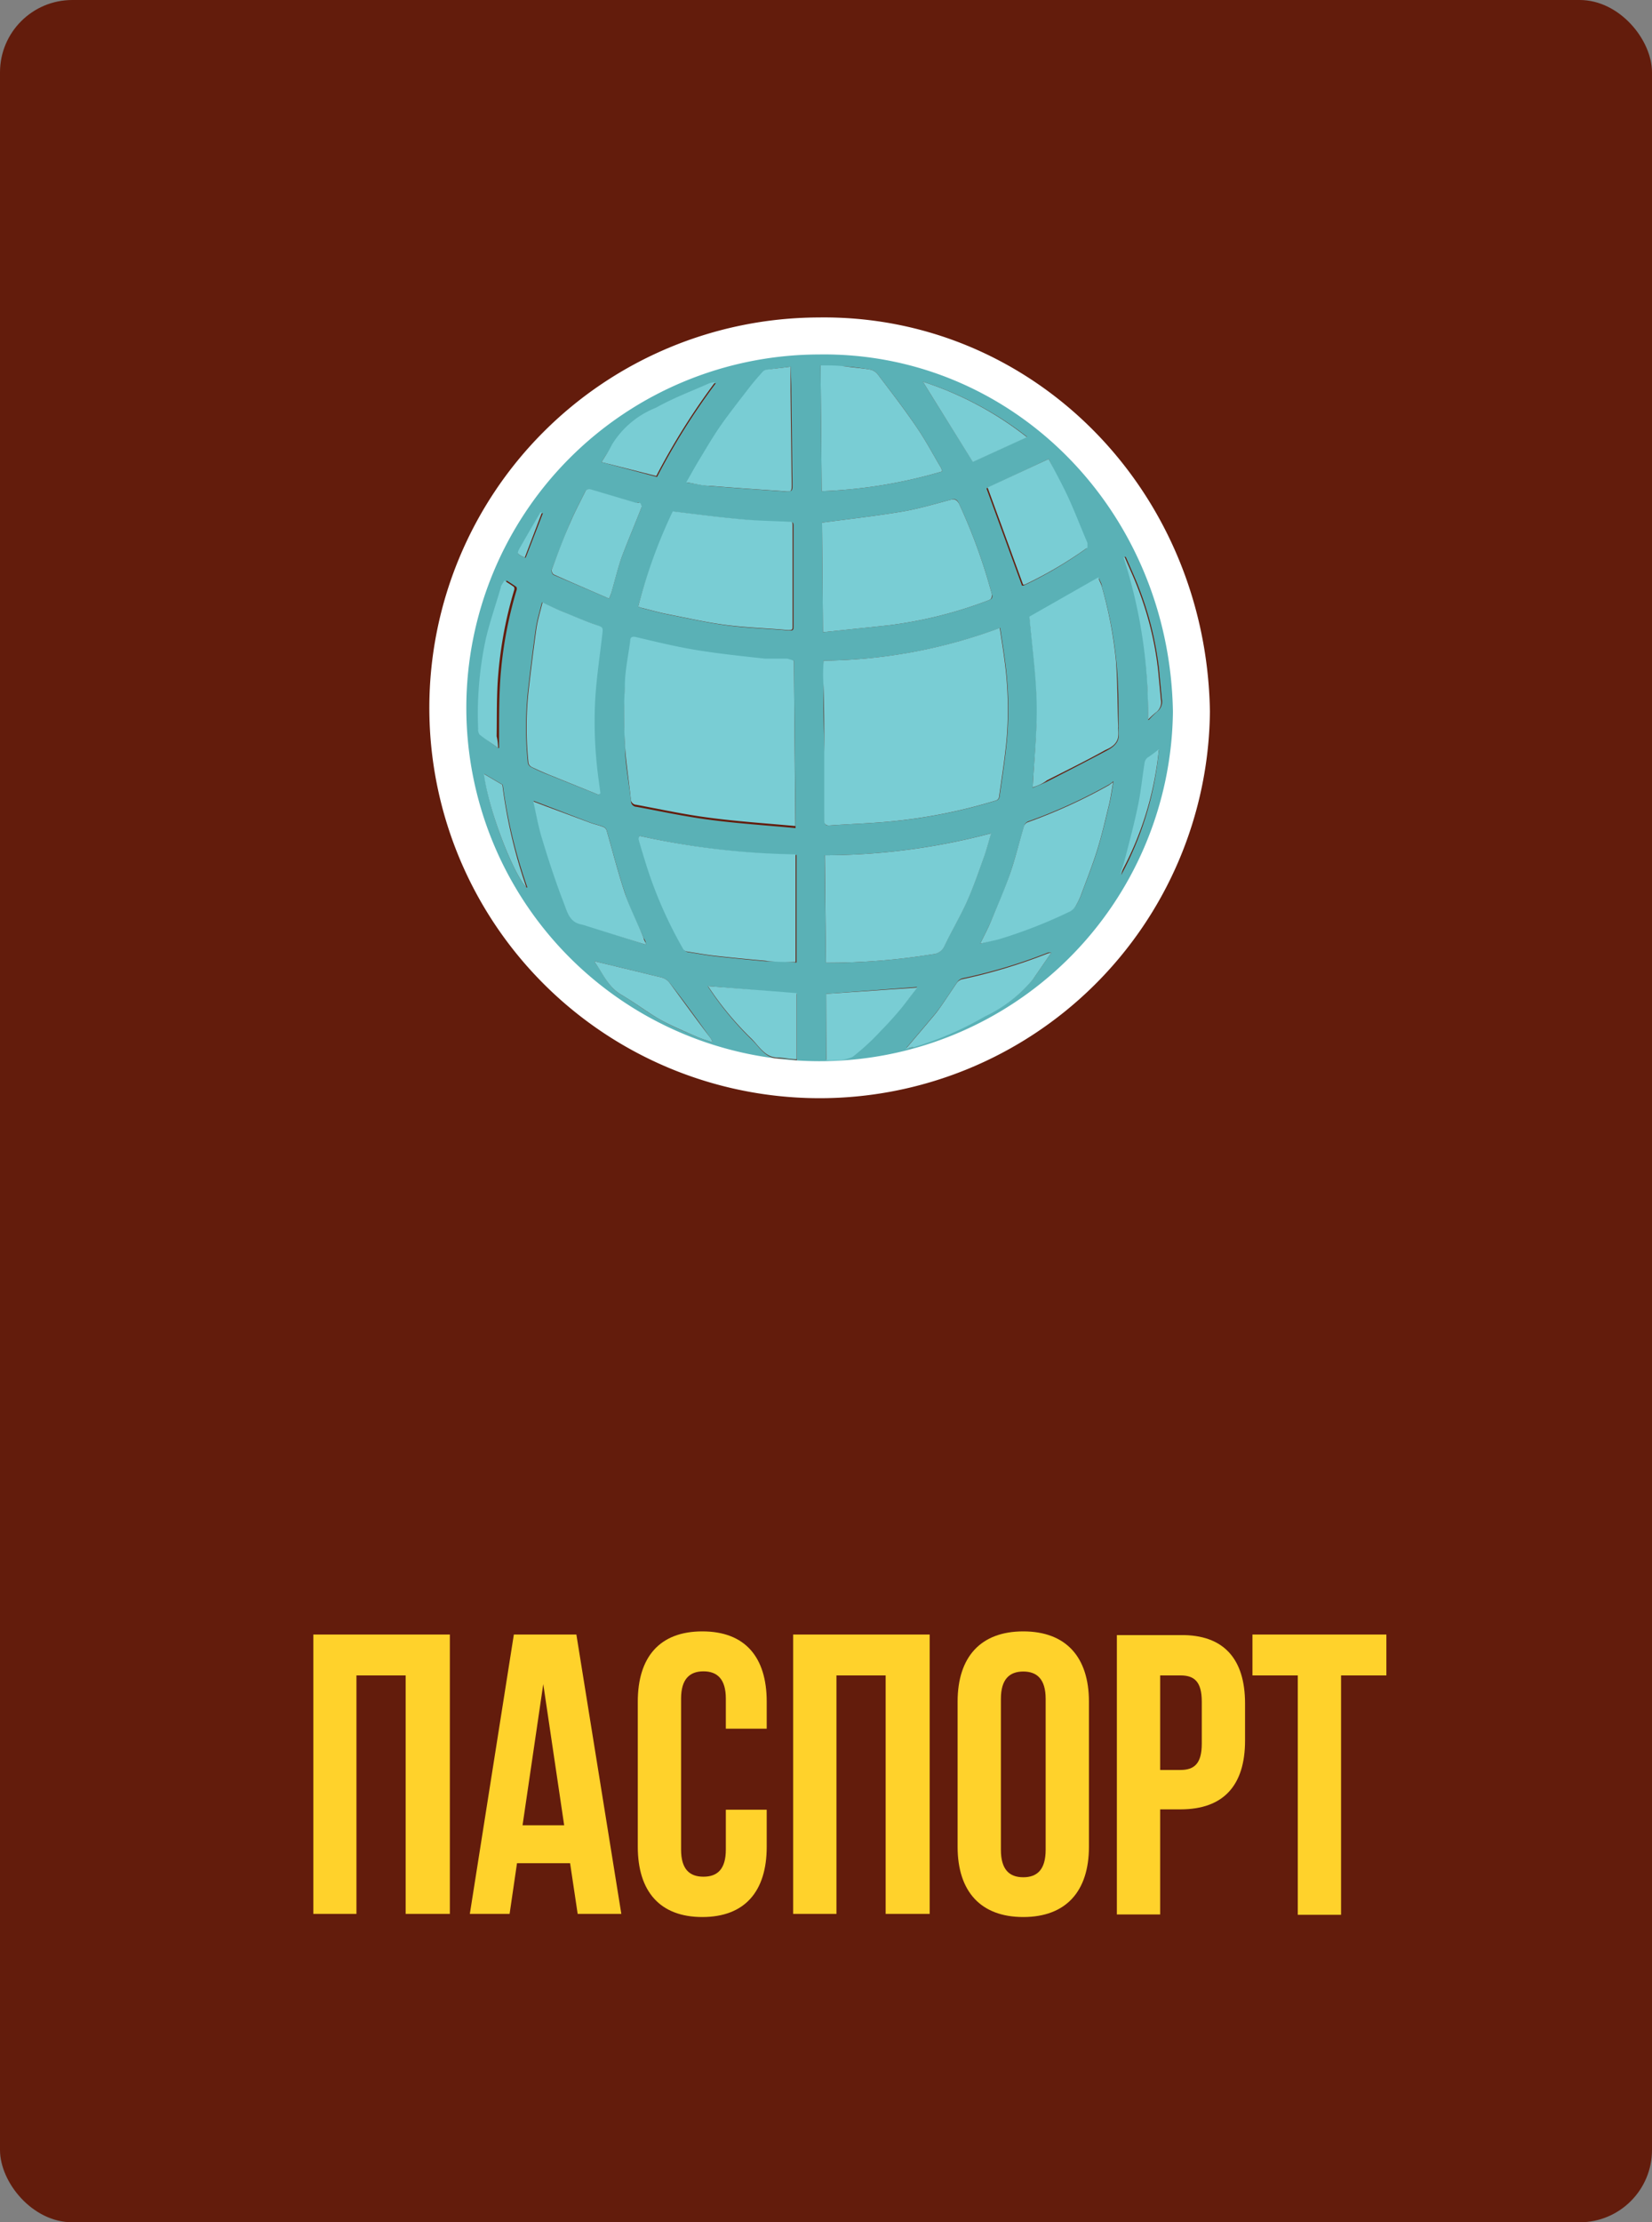 <svg id="b7e56976-0c6d-4f99-a563-a5368128859c" data-name="Слой 1" xmlns="http://www.w3.org/2000/svg" viewBox="0 0 89.31 120.12"><rect x="0" y="0" width="89.31" height="120.12" fill="#808080" stroke="none"/><path d="M700.5,342.69" transform="translate(-638.84 -324.44)" style="fill:#dc2935"/><rect width="89.31" height="120.12" rx="3.91" style="fill:#631c0c"/><path d="M658.11,427.89h-2.33v-15.1h7.38v15.1h-2.39V415h-2.66Z" transform="translate(-638.84 -324.44)" style="fill:#ffd22b"/><path d="M672.43,427.89h-2.36l-.41-2.74h-2.87l-.4,2.74h-2.15l2.38-15.1H670Zm-5.34-4.79h2.25l-1.13-7.63Z" transform="translate(-638.84 -324.44)" style="fill:#ffd22b"/><path d="M680.29,422.26v2c0,2.42-1.19,3.8-3.48,3.8s-3.49-1.38-3.49-3.8v-7.84c0-2.42,1.19-3.8,3.49-3.8s3.48,1.38,3.48,3.8v1.46h-2.21v-1.62c0-1.07-.47-1.48-1.21-1.48s-1.21.41-1.21,1.48v8.15c0,1.08.47,1.47,1.21,1.47s1.21-.39,1.21-1.47v-2.15Z" transform="translate(-638.84 -324.44)" style="fill:#ffd22b"/><path d="M684.06,427.89h-2.34v-15.1h7.38v15.1h-2.38V415h-2.66Z" transform="translate(-638.84 -324.44)" style="fill:#ffd22b"/><path d="M690.61,416.42c0-2.42,1.25-3.8,3.55-3.8s3.55,1.38,3.55,3.8v7.84c0,2.42-1.25,3.8-3.55,3.8s-3.55-1.38-3.55-3.8Zm2.34,8c0,1.08.46,1.49,1.21,1.49s1.21-.41,1.21-1.49v-8.15c0-1.07-.47-1.48-1.21-1.48s-1.21.41-1.21,1.48Z" transform="translate(-638.84 -324.44)" style="fill:#ffd22b"/><path d="M706.15,416.52v2c0,2.41-1.15,3.72-3.49,3.72h-1.1v5.68h-2.34v-15.1h3.44C705,412.79,706.15,414.11,706.15,416.52ZM701.56,415v5.11h1.1c.75,0,1.15-.35,1.15-1.42v-2.27c0-1.08-.4-1.42-1.15-1.42Z" transform="translate(-638.84 -324.44)" style="fill:#ffd22b"/><path d="M706.55,412.79h7.24V415h-2.45v12.94H709V415h-2.45Z" transform="translate(-638.84 -324.44)" style="fill:#ffd22b"/><path d="M703.14,361.69a20.28,20.28,0,0,1-18.32,21.58,20.37,20.37,0,1,1,18.32-21.58Zm-19.78-1.54c0,.34,0,.64,0,.94,0,1.32,0,2.63.06,3.94s0,2.51,0,3.77c0,.14,0,.28.26.26,1.08-.08,2.17-.11,3.24-.21a28.74,28.74,0,0,0,5.81-1.15.26.26,0,0,0,.14-.17c.15-1.09.33-2.17.42-3.26a19.67,19.67,0,0,0-.14-4.27c-.07-.54-.16-1.07-.24-1.62A28.07,28.07,0,0,1,683.36,360.15Zm-1.6,0-.35,0c-.41,0-.81,0-1.21,0-1.21-.13-2.42-.25-3.62-.45s-2.23-.45-3.33-.71c-.23-.06-.3,0-.33.19-.1.82-.25,1.64-.29,2.47a28.78,28.78,0,0,0,0,3.08c0,1,.22,2,.32,3a.31.31,0,0,0,.3.32c1.29.24,2.58.52,3.87.69,1.56.21,3.12.31,4.73.46Zm1.57-1.54,3.54-.37a23.11,23.11,0,0,0,5.43-1.36c.18-.07.21-.14.16-.33a30.27,30.27,0,0,0-1.77-4.88c-.12-.26-.23-.28-.48-.21-.86.23-1.71.48-2.58.63-1.43.24-2.86.4-4.35.6Zm.16,17.87a35.53,35.53,0,0,0,5.76-.46.74.74,0,0,0,.64-.44c.38-.8.84-1.57,1.21-2.39s.64-1.63.94-2.46c.14-.4.24-.81.38-1.25a35.3,35.3,0,0,1-9,1.19Zm-10.15-19.25a2.5,2.5,0,0,0,.25.09c.46.11.93.25,1.4.34,1.07.21,2.13.45,3.21.59s2.2.17,3.31.27c.19,0,.23,0,.23-.23,0-.48,0-1,0-1.43,0-1.34,0-2.68,0-4,0-.18-.05-.19-.2-.2-.87,0-1.74-.05-2.61-.14-1.22-.11-2.43-.27-3.67-.42A28.43,28.43,0,0,0,673.34,357.23Zm.07,12.39a.69.69,0,0,0,0,.21c.13.46.27.92.41,1.37a23.09,23.09,0,0,0,2,4.56.3.3,0,0,0,.19.14c.5.08,1,.17,1.51.23q1.37.15,2.73.27c.54,0,1.09,0,1.65.07l0-5.82A41.53,41.53,0,0,1,673.41,369.62Zm21.26-2.6c.23-.1.52-.2.79-.34,1.06-.54,2.11-1.08,3.16-1.64.41-.21.77-.48.69-1a1.18,1.18,0,0,1,0-.26c0-1.2,0-2.39-.12-3.58a22.45,22.45,0,0,0-.78-4.05c0-.16-.12-.32-.16-.45l-3.74,2.13c.13,1.5.36,3,.39,4.58S694.75,365.45,694.67,367Zm-23.47.38.07-.08-.09-.68a23,23,0,0,1-.2-4.23c.06-1.22.25-2.44.39-3.67,0-.41,0-.39-.37-.54-.57-.19-1.12-.43-1.67-.66s-.79-.35-1.19-.54c-.12.49-.26.94-.33,1.4-.16,1.14-.3,2.28-.43,3.42a18.55,18.55,0,0,0,0,3.87.35.35,0,0,0,.17.21c.32.16.65.31,1,.44Zm18.58-17.48a1.11,1.11,0,0,0-.07-.2c-.44-.74-.84-1.5-1.33-2.21-.67-1-1.4-1.93-2.12-2.88a.75.75,0,0,0-.41-.22c-.42-.07-.85-.13-1.28-.16s-.9,0-1.37-.06l.06,6.8A26.37,26.37,0,0,0,689.78,349.92Zm2.05,25.53,1-.27a26.19,26.19,0,0,0,3.91-1.53.86.86,0,0,0,.32-.36,3.65,3.65,0,0,0,.25-.53c.29-.79.61-1.58.86-2.39s.45-1.68.66-2.53c.08-.36.13-.73.21-1.17l-.23.17a28.55,28.55,0,0,1-4.38,2,.36.36,0,0,0-.21.21c-.27.89-.49,1.79-.79,2.67s-.65,1.66-1,2.48C692.25,374.63,692.05,375,691.83,375.45Zm-10.25-31.19c-.42.06-.84.1-1.26.17a.41.41,0,0,0-.24.15c-.24.27-.48.54-.7.83-.51.66-1,1.31-1.51,2s-.81,1.27-1.2,1.91c-.23.38-.44.77-.69,1.2.46.07.86.16,1.27.19,1.34.11,2.67.2,4,.29.44,0,.43,0,.43-.39l-.06-5C681.62,345.17,681.6,344.73,681.58,344.26Zm-7.83,31.24,0-.09c0-.09-.07-.18-.11-.27-.35-.8-.75-1.57-1-2.39-.38-1.12-.67-2.28-1-3.42a.32.32,0,0,0-.18-.2c-.22-.09-.46-.14-.69-.22L668.4,368l-.71-.27c.16.72.27,1.38.47,2,.34,1.13.71,2.26,1.13,3.36.19.51.28,1.16,1,1.29a2.8,2.8,0,0,1,.31.09Zm21.78-26.25-3.36,1.59,1.92,5.25a.23.23,0,0,0,.09,0,22,22,0,0,0,3.39-2s.07-.18,0-.25c-.32-.8-.62-1.6-1-2.38S695.89,350,695.53,349.25Zm-23.76,7.55c.05-.14.09-.22.11-.3.19-.64.34-1.29.56-1.92.34-.91.73-1.81,1.08-2.72,0-.05,0-.16-.1-.22s-.13,0-.2,0l-2.49-.74a.26.26,0,0,0-.24.09c-.28.56-.58,1.13-.83,1.71-.35.84-.66,1.69-1,2.54a.29.29,0,0,0,.1.27C669.77,355.94,670.76,356.36,671.77,356.8Zm23.91,19.13h-.18a28.57,28.57,0,0,1-4.62,1.39.5.5,0,0,0-.27.18c-.32.46-.62.93-.94,1.38-.2.29-.44.55-.66.82l-1.17,1.38c.18,0,.32,0,.44-.09a17.69,17.69,0,0,0,3.84-1.66,7.54,7.54,0,0,0,2.59-2Zm-24.32-26.51,3,.8a36.28,36.28,0,0,1,3.18-5.07,1.14,1.14,0,0,0-.32.06c-1,.43-2,.8-2.88,1.32a4.88,4.88,0,0,0-2.38,2C671.77,348.8,671.56,349.08,671.36,349.42Zm5.75,28.32a.32.32,0,0,0,.06.11,16.9,16.9,0,0,0,2.33,2.8c.4.39.73,1,1.42,1,.34,0,.68.06,1,.09l0-3.58Zm6.39.42,0,3.56a2,2,0,0,0,.42,0,2.17,2.17,0,0,0,1-.18,12.55,12.55,0,0,0,1.52-1.4c.43-.43.82-.89,1.21-1.35s.52-.65.77-1Zm5.23-33.09,2.7,4.32,2.93-1.34A18.17,18.17,0,0,0,688.73,345.07ZM671,376.4a.11.11,0,0,0,0,.06c.45.6.72,1.34,1.43,1.75s1.38.94,2.11,1.35,1.27.61,1.92.9c.29.13.6.22.9.32a.72.72,0,0,0-.15-.29c-.72-1-1.44-2-2.18-2.94a.8.8,0,0,0-.4-.27Zm-5.18-11.53c0-.24,0-.44,0-.63,0-1.13,0-2.26.09-3.39a22.23,22.23,0,0,1,.85-4.49.24.24,0,0,0,0-.19c-.16-.12-.34-.23-.53-.35-.07.16-.15.27-.19.39-.27.93-.59,1.84-.81,2.78a19.25,19.25,0,0,0-.41,4.85.44.44,0,0,0,.08.31C665.09,364.4,665.42,364.62,665.77,364.87Zm35.13-1.52a4.5,4.5,0,0,1,.44-.44.67.67,0,0,0,.26-.67l-.15-1.6a17.61,17.61,0,0,0-1.11-4.48c-.21-.55-.46-1.08-.69-1.62l-.07,0A27.17,27.17,0,0,1,700.9,363.35Zm-33.6,9.06a27.3,27.3,0,0,1-1.33-5.55l-1-.59C665.24,368.23,666.61,371.72,667.3,372.41Zm34.19-7.47c-.22.18-.43.33-.61.49a.45.45,0,0,0-.16.27c-.12.74-.19,1.49-.34,2.23-.19.95-.44,1.88-.68,2.81-.09.33-.2.64-.3,1A17.44,17.44,0,0,0,701.49,364.94Zm-34.28-10.36.93-2.4-.09,0c-.36.62-.72,1.23-1.07,1.85C666.76,354.37,666.77,354.37,667.21,354.58Z" transform="translate(-638.84 -324.44)" style="fill:#5ab1b6"/><path d="M683.36,360.15a28.07,28.07,0,0,0,9.53-1.77c.08.55.17,1.08.24,1.62a19.67,19.67,0,0,1,.14,4.27c-.09,1.09-.27,2.17-.42,3.26a.26.26,0,0,1-.14.17,28.74,28.74,0,0,1-5.81,1.15c-1.07.1-2.16.13-3.24.21-.22,0-.26-.12-.26-.26,0-1.26,0-2.51,0-3.77s0-2.62-.06-3.94C683.33,360.79,683.35,360.49,683.36,360.15Z" transform="translate(-638.84 -324.44)" style="fill:#79cdd4"/><path d="M681.76,360.15l.08,8.94c-1.61-.15-3.17-.25-4.73-.46-1.29-.17-2.58-.45-3.87-.69a.31.31,0,0,1-.3-.32c-.1-1-.27-2-.32-3a28.78,28.78,0,0,1,0-3.08c0-.83.19-1.65.29-2.47,0-.18.1-.25.33-.19,1.1.26,2.21.53,3.33.71s2.41.32,3.62.45c.4,0,.8,0,1.21,0Z" transform="translate(-638.84 -324.44)" style="fill:#79cdd4"/><path d="M683.33,358.61l-.05-5.92c1.49-.2,2.92-.36,4.35-.6.87-.15,1.72-.4,2.58-.63.25-.07.36,0,.48.21a30.27,30.27,0,0,1,1.77,4.88c0,.19,0,.26-.16.33a23.11,23.11,0,0,1-5.43,1.36Z" transform="translate(-638.84 -324.44)" style="fill:#79cdd4"/><path d="M683.49,376.48l-.06-5.81a35.3,35.3,0,0,0,9-1.19c-.14.44-.24.85-.38,1.25-.3.83-.58,1.66-.94,2.46s-.83,1.59-1.21,2.39a.74.74,0,0,1-.64.44A35.53,35.53,0,0,1,683.49,376.48Z" transform="translate(-638.84 -324.44)" style="fill:#79cdd4"/><path d="M673.34,357.23a28.43,28.43,0,0,1,1.87-5.15c1.24.15,2.45.31,3.67.42.87.09,1.74.1,2.61.14.15,0,.2,0,.2.2,0,1.34,0,2.68,0,4,0,.48,0,.95,0,1.43,0,.18,0,.24-.23.23-1.11-.1-2.21-.13-3.31-.27s-2.14-.38-3.21-.59c-.47-.09-.94-.23-1.4-.34A2.5,2.5,0,0,1,673.34,357.23Z" transform="translate(-638.84 -324.44)" style="fill:#79cdd4"/><path d="M673.41,369.62a41.53,41.53,0,0,0,8.44,1l0,5.82c-.56,0-1.11,0-1.65-.07q-1.37-.12-2.73-.27c-.51-.06-1-.15-1.51-.23a.3.3,0,0,1-.19-.14,23.09,23.09,0,0,1-2-4.56c-.14-.45-.28-.91-.41-1.37A.69.69,0,0,1,673.41,369.62Z" transform="translate(-638.84 -324.44)" style="fill:#79cdd4"/><path d="M694.67,367c.08-1.57.25-3.11.21-4.65s-.26-3.08-.39-4.58l3.74-2.13c0,.13.11.29.16.45a22.45,22.45,0,0,1,.78,4.05c.09,1.19.08,2.38.12,3.58a1.18,1.18,0,0,0,0,.26c.08.56-.28.83-.69,1-1,.56-2.1,1.1-3.16,1.64C695.19,366.82,694.9,366.92,694.67,367Z" transform="translate(-638.84 -324.44)" style="fill:#79cdd4"/><path d="M671.2,367.4l-2.62-1.06c-.33-.13-.66-.28-1-.44a.35.35,0,0,1-.17-.21,18.55,18.55,0,0,1,0-3.87c.13-1.14.27-2.28.43-3.42.07-.46.21-.91.33-1.4.4.19.79.38,1.19.54s1.1.47,1.67.66c.41.15.42.13.37.54-.14,1.23-.33,2.45-.39,3.67a23,23,0,0,0,.2,4.23l.09.68Z" transform="translate(-638.84 -324.44)" style="fill:#79cdd4"/><path d="M689.78,349.92a26.37,26.37,0,0,1-6.52,1.07l-.06-6.8c.47,0,.92,0,1.37.06s.86.09,1.28.16a.75.75,0,0,1,.41.22c.72.95,1.45,1.89,2.12,2.88.49.71.89,1.47,1.33,2.21A1.11,1.11,0,0,1,689.78,349.92Z" transform="translate(-638.84 -324.44)" style="fill:#79cdd4"/><path d="M691.83,375.45c.22-.45.42-.82.58-1.21.34-.82.7-1.64,1-2.48s.52-1.78.79-2.67a.36.36,0,0,1,.21-.21,28.55,28.55,0,0,0,4.38-2l.23-.17c-.08.44-.13.81-.21,1.17-.21.85-.4,1.7-.66,2.53s-.57,1.6-.86,2.39a3.65,3.65,0,0,1-.25.53.86.86,0,0,1-.32.36,26.19,26.19,0,0,1-3.91,1.53Z" transform="translate(-638.84 -324.44)" style="fill:#79cdd4"/><path d="M681.58,344.26c0,.47,0,.91,0,1.34l.06,5c0,.42,0,.42-.43.39-1.34-.09-2.67-.18-4-.29-.41,0-.81-.12-1.27-.19.25-.43.46-.82.69-1.2.39-.64.77-1.3,1.2-1.91s1-1.34,1.51-2c.22-.29.46-.56.7-.83a.41.41,0,0,1,.24-.15C680.74,344.36,681.16,344.32,681.58,344.26Z" transform="translate(-638.84 -324.44)" style="fill:#79cdd4"/><path d="M673.75,375.5l-3.17-1a2.8,2.8,0,0,0-.31-.09c-.7-.13-.79-.78-1-1.29-.42-1.1-.79-2.23-1.13-3.36-.2-.64-.31-1.3-.47-2l.71.27,2.39.89c.23.08.47.13.69.22a.32.32,0,0,1,.18.2c.33,1.14.62,2.3,1,3.42.28.82.68,1.59,1,2.39,0,.09.08.18.11.27Z" transform="translate(-638.84 -324.44)" style="fill:#79cdd4"/><path d="M695.53,349.25c.36.7.76,1.41,1.1,2.16s.66,1.58,1,2.38c0,.07,0,.22,0,.25a22,22,0,0,1-3.39,2,.23.23,0,0,1-.09,0l-1.92-5.25Z" transform="translate(-638.84 -324.44)" style="fill:#79cdd4"/><path d="M671.77,356.8c-1-.44-2-.86-3-1.31a.29.29,0,0,1-.1-.27c.32-.85.63-1.7,1-2.54.25-.58.55-1.15.83-1.71a.26.26,0,0,1,.24-.09l2.49.74c.07,0,.16,0,.2,0s.12.17.1.22c-.35.91-.74,1.81-1.08,2.72-.22.63-.37,1.28-.56,1.92C671.86,356.58,671.82,356.66,671.77,356.8Z" transform="translate(-638.84 -324.44)" style="fill:#79cdd4"/><path d="M695.68,375.93l-1,1.45a7.54,7.54,0,0,1-2.59,2,17.69,17.69,0,0,1-3.84,1.66c-.12,0-.26.05-.44.09l1.17-1.38c.22-.27.46-.53.66-.82.32-.45.62-.92.94-1.38a.5.5,0,0,1,.27-.18,28.57,28.57,0,0,0,4.62-1.39Z" transform="translate(-638.84 -324.44)" style="fill:#79cdd4"/><path d="M671.36,349.42c.2-.34.41-.62.56-.94a4.88,4.88,0,0,1,2.38-2c.92-.52,1.91-.89,2.88-1.32a1.14,1.14,0,0,1,.32-.06,36.28,36.28,0,0,0-3.18,5.07Z" transform="translate(-638.84 -324.44)" style="fill:#79cdd4"/><path d="M677.11,377.74l4.8.38,0,3.58c-.35,0-.69-.09-1-.09-.69,0-1-.57-1.42-1a16.9,16.9,0,0,1-2.33-2.8A.32.32,0,0,1,677.11,377.74Z" transform="translate(-638.84 -324.44)" style="fill:#79cdd4"/><path d="M683.5,378.16l4.93-.34c-.25.33-.5.66-.77,1s-.78.92-1.21,1.35a12.55,12.55,0,0,1-1.52,1.4,2.17,2.17,0,0,1-1,.18,2,2,0,0,1-.42,0Z" transform="translate(-638.84 -324.44)" style="fill:#79cdd4"/><path d="M688.73,345.07a18.17,18.17,0,0,1,5.63,3l-2.93,1.34Z" transform="translate(-638.84 -324.44)" style="fill:#79cdd4"/><path d="M671,376.4l3.63.88a.8.8,0,0,1,.4.27c.74,1,1.46,2,2.18,2.94a.72.72,0,0,1,.15.29c-.3-.1-.61-.19-.9-.32-.65-.29-1.31-.56-1.92-.9s-1.39-.93-2.11-1.35-1-1.15-1.43-1.75A.11.11,0,0,1,671,376.4Z" transform="translate(-638.84 -324.44)" style="fill:#79cdd4"/><path d="M665.77,364.87c-.35-.25-.68-.47-1-.72a.44.44,0,0,1-.08-.31,19.25,19.25,0,0,1,.41-4.85c.22-.94.54-1.85.81-2.78,0-.12.12-.23.19-.39.19.12.37.23.53.35a.24.24,0,0,1,0,.19,22.23,22.23,0,0,0-.85,4.49c-.1,1.13-.07,2.26-.09,3.39C665.74,364.43,665.76,364.63,665.77,364.87Z" transform="translate(-638.84 -324.44)" style="fill:#79cdd4"/><path d="M700.9,363.35a27.17,27.17,0,0,0-1.32-8.78l.07,0c.23.54.48,1.07.69,1.62a17.61,17.61,0,0,1,1.11,4.48l.15,1.6a.67.67,0,0,1-.26.67A4.5,4.5,0,0,0,700.9,363.35Z" transform="translate(-638.84 -324.44)" style="fill:#79cdd4"/><path d="M667.3,372.41c-.69-.69-2.06-4.18-2.3-6.14l1,.59A27.3,27.3,0,0,0,667.3,372.41Z" transform="translate(-638.84 -324.44)" style="fill:#79cdd4"/><path d="M701.49,364.94a17.44,17.44,0,0,1-2.09,6.76c.1-.32.21-.63.3-1,.24-.93.49-1.86.68-2.81.15-.74.22-1.49.34-2.23a.45.45,0,0,1,.16-.27C701.06,365.27,701.27,365.12,701.49,364.94Z" transform="translate(-638.84 -324.44)" style="fill:#79cdd4"/><path d="M667.21,354.58c-.44-.21-.45-.21-.23-.59.35-.62.71-1.23,1.07-1.85l.09,0Z" transform="translate(-638.84 -324.44)" style="fill:#79cdd4"/><path d="M703.25,362.9a20.1,20.1,0,1,1-20.17-20.3C694.09,342.43,703.06,351.44,703.25,362.9Z" transform="translate(-638.84 -324.44)" style="fill:none;stroke:#fff;stroke-miterlimit:10;stroke-width:2px"/></svg>